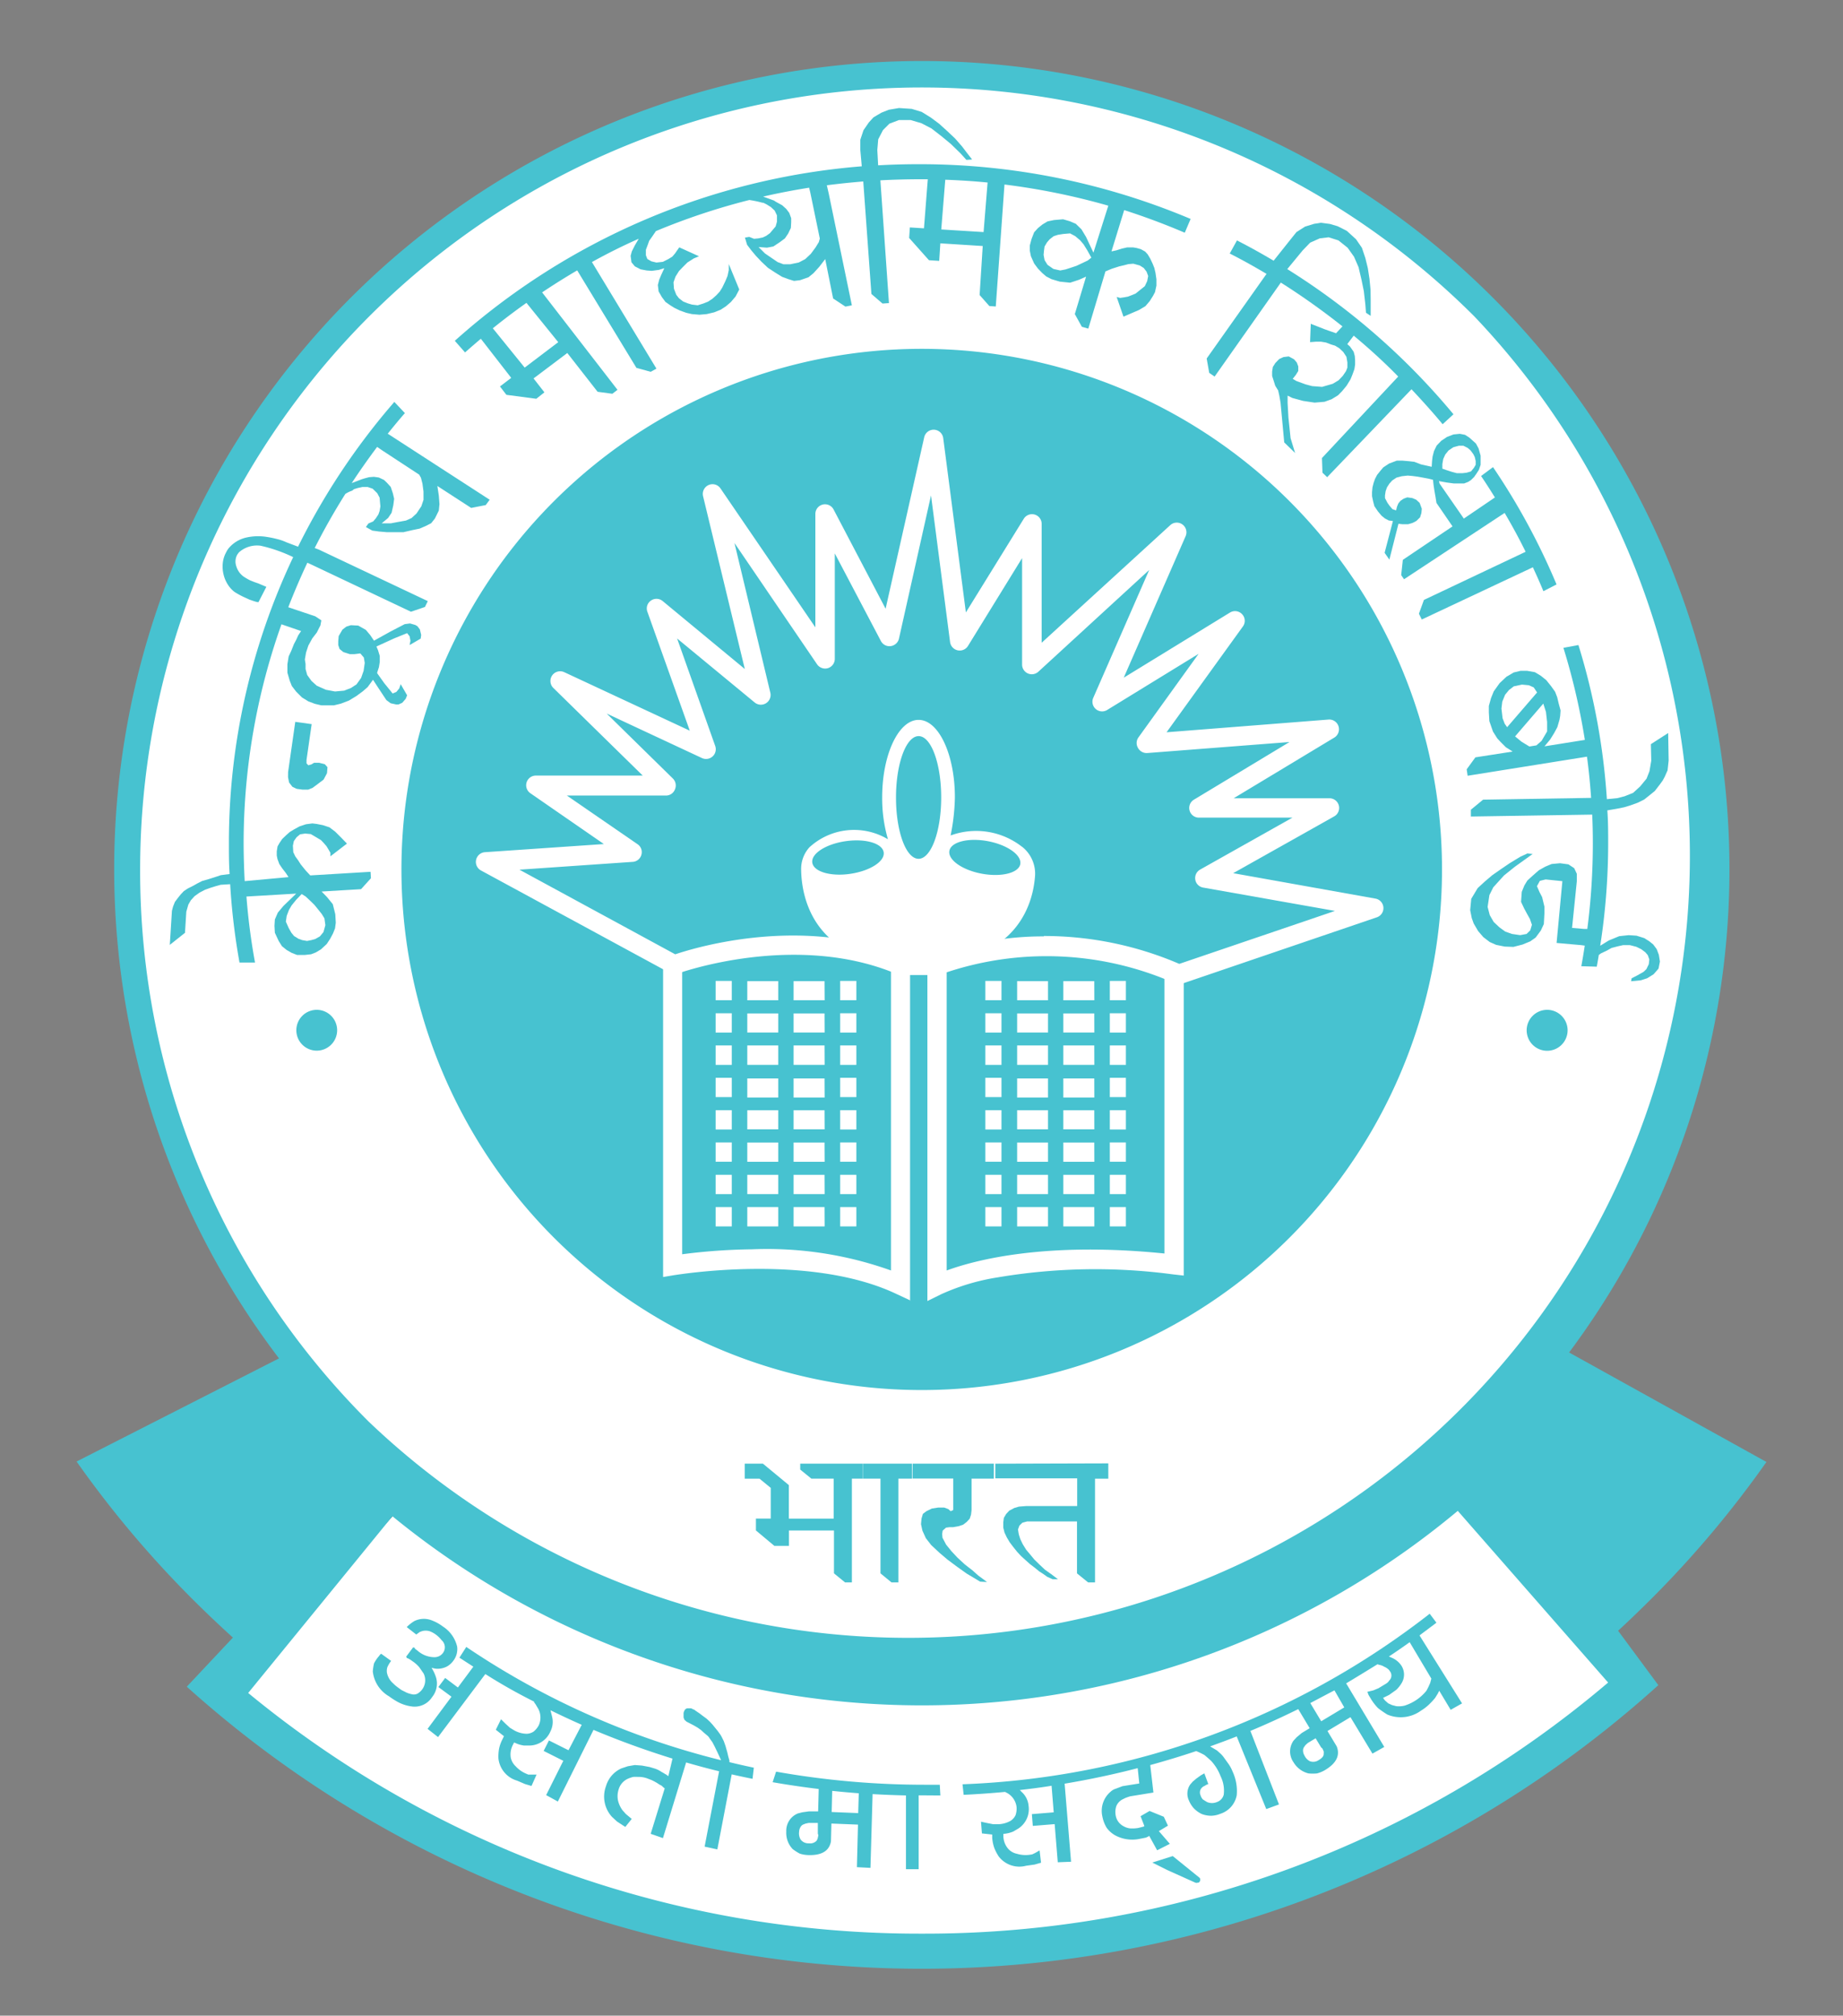 <svg xmlns="http://www.w3.org/2000/svg" xmlns:xlink="http://www.w3.org/1999/xlink" width="86" height="94" viewBox="0 0 86 94">
  <rect x="0" y="0" width="86" height="94" fill="#808080" stroke="none"/>
  <defs>
    <clipPath id="clip-path">
      <rect id="Rectangle_239959" data-name="Rectangle 239959" width="86" height="94" transform="translate(1306.369 755.312)" fill="#fff"/>
    </clipPath>
  </defs>
  <g id="Mask_Group_288327" data-name="Mask Group 288327" transform="translate(-1306.369 -755.312)" clip-path="url(#clip-path)">
    <g id="CBSE-Color" transform="translate(1309.943 758.154)">
      <path id="Path_553655" data-name="Path 553655" d="M29.266,221.192l9.042,5.551,16.5,3.808s8.087-.157,12.849-2.538S81.294,220.4,81.294,220.4l4.282,4.6,2.535,5.711s-11.42,12.7-33.785,12.532c0,0-20.461,0-32.026-12.532Z" transform="translate(-15.687 -155.038)" fill="#fff"/>
      <path id="Path_553656" data-name="Path 553656" d="M44.947,76.244A37.042,37.042,0,1,1,71.143,65.4,37.05,37.05,0,0,1,44.947,76.244Z" transform="translate(-5.563 -1.511)" fill="#fff"/>
      <path id="Path_553657" data-name="Path 553657" d="M105.14,220.58h.848l1.21,1v1.563h2.091V221.28h-1.038l-.522-.424v-.276h2.918v.7h-.507v4.837h-.32l-.516-.421v-2h-2.1v.718h-.682l-.86-.718v-.555h.691v-1.432l-.522-.427h-.691Z" transform="translate(-73.962 -155.165)" fill="#47c2d0"/>
      <path id="Path_553658" data-name="Path 553658" d="M123.73,220.58h2.292v.7h-.635v4.837h-.323l-.513-.421V221.28h-.821Z" transform="translate(-87.039 -155.165)" fill="#47c2d0"/>
      <path id="Path_553659" data-name="Path 553659" d="M131.525,220.58h3.787v.7h-1.038v1.465l-.024.211-.062.19-.139.151-.166.128-.225.074-.249.044h-.169l-.16.021-.154.139-.024.154.015.178.169.32.243.3.279.3.35.323.362.282.27.24.406.3-.323-.018-.629-.377-.436-.311-.454-.338-.371-.314-.394-.368-.249-.32-.16-.353-.065-.3.024-.261.065-.219.16-.122.255-.125.3-.047h.276l.193.071.113.1.119-.056v-1.468h-1.9Z" transform="translate(-92.512 -155.165)" fill="#47c2d0"/>
      <path id="Path_553660" data-name="Path 553660" d="M144.57,220.545l5.272-.015v.715h-.62v4.837H148.9l-.519-.421v-2.423h-2.325l-.222.059-.139.133-.068.184.039.231.071.222.113.234.16.258.187.222.19.231.252.246.246.231.282.2.323.243h-.249l-.243-.107-.2-.142-.181-.116-.225-.184-.208-.157-.208-.187-.2-.181-.187-.2-.19-.237-.157-.208-.136-.228-.107-.225-.059-.234v-.243l.027-.211.11-.184.145-.154.237-.125.214-.062.344-.027h2.372v-1.29H144.57Z" transform="translate(-101.699 -155.129)" fill="#47c2d0"/>
      <path id="Path_553661" data-name="Path 553661" d="M49.292,228.512c-.056-.05-.116-.1-.172-.142" transform="translate(-34.554 -160.645)" fill="none" stroke="#000" stroke-width="1"/>
      <path id="Path_553662" data-name="Path 553662" d="M73.474,71.71a48.5,48.5,0,0,0,5.379-6.39l-9.208-5.106a37.687,37.687,0,1,0-60.2.276L0,65.3A48.87,48.87,0,0,0,5.4,71.71q.928.925,1.895,1.8L5.142,75.8a51.281,51.281,0,0,0,68.667-.071l-1.877-2.538C72.454,72.71,72.967,72.214,73.474,71.71ZM2.965,37.676A36.474,36.474,0,0,1,65.218,11.892,36.474,36.474,0,0,1,13.641,63.449,36.231,36.231,0,0,1,2.965,37.676ZM39.44,87.317A49.252,49.252,0,0,1,8.007,76.093l6.731-8.241A39.01,39.01,0,0,0,64.45,67.6l7.016,8.007A49.258,49.258,0,0,1,39.44,87.317Z" transform="translate(0 0.016)" fill="#47c2d0"/>
      <path id="Path_553663" data-name="Path 553663" d="M75.393,93.81a24.278,24.278,0,1,1,17.17-7.117A24.279,24.279,0,0,1,75.393,93.81Z" transform="translate(-35.953 -31.828)" fill="#47c2d0"/>
      <path id="Path_553664" data-name="Path 553664" d="M89.314,81.594a15.975,15.975,0,0,1,6.319,1.3l7.265-2.47-6.15-1.088a.448.448,0,0,1-.368-.368.454.454,0,0,1,.225-.471l4.309-2.423H96.547a.451.451,0,0,1-.234-.836l4.463-2.69-6.631.513a.46.46,0,0,1-.445-.249.448.448,0,0,1,.03-.483l2.805-3.894-4.267,2.618a.451.451,0,0,1-.649-.566l2.61-5.963-5.172,4.745a.453.453,0,0,1-.759-.335V63.971l-2.527,4.1a.454.454,0,0,1-.833-.181l-.89-6.844-1.5,6.7a.457.457,0,0,1-.383.329.448.448,0,0,1-.457-.24l-2.15-4.083v4.917a.454.454,0,0,1-.317.433.46.46,0,0,1-.51-.178l-3.855-5.658,1.675,6.986a.454.454,0,0,1-.729.454L72.2,67.719l1.779,5.015a.454.454,0,0,1-.617.563l-4.448-2.076,3.09,3.031a.454.454,0,0,1,.1.492.448.448,0,0,1-.418.3H67.056l3.3,2.271a.442.442,0,0,1,.178.489.448.448,0,0,1-.4.332l-5.293.365,7.271,3.947c1.056-.356,6.026-1.821,10.619.077h1.518a14.234,14.234,0,0,1,5.068-.913Zm6.3,2.248a.442.442,0,0,1-.2-.047,14.8,14.8,0,0,0-10.913-.412.43.43,0,0,1-.163.03h-1.69a.43.43,0,0,1-.175-.036c-4.745-2.011-10.183-.053-10.237-.033a.457.457,0,0,1-.374-.027l-8.816-4.78a.454.454,0,0,1,.184-.851l5.551-.38-3.431-2.372a.451.451,0,0,1,.255-.821h4.991L66.418,70.02a.454.454,0,0,1,.51-.732l5.863,2.731-1.978-5.545a.445.445,0,0,1,.166-.522.451.451,0,0,1,.546.021l3.834,3.17-1.948-8.06a.454.454,0,0,1,.258-.519.448.448,0,0,1,.555.157L78.651,67.2v-5.29A.451.451,0,0,1,79.5,61.7l2.429,4.632,1.8-7.989a.451.451,0,0,1,.89.042l1.056,8.119,2.7-4.365a.451.451,0,0,1,.836.237v5.542l6-5.483a.451.451,0,0,1,.718.513l-2.888,6.6L98,66.509a.451.451,0,0,1,.566.08.445.445,0,0,1,.036.569L95.04,72.093,102.6,71.5a.454.454,0,0,1,.27.839l-4.7,2.832h4.469a.451.451,0,0,1,.222.845l-4.712,2.648,6.637,1.186a.451.451,0,0,1,.065.872l-9.1,3.1A.462.462,0,0,1,95.61,83.842Z" transform="translate(-44.178 -40.786)" fill="#fff"/>
      <path id="Path_553665" data-name="Path 553665" d="M103.846,157.748l-.646-.3c-4.086-1.954-10.328-.89-10.379-.89l-.531.089V142.07h.89v13.516a27.546,27.546,0,0,1,3.262-.231,17.16,17.16,0,0,1,6.482.987V142.109h.89v15.64Z" transform="translate(-64.922 -99.936)" fill="#fff"/>
      <path id="Path_553666" data-name="Path 553666" d="M133.88,157.857V142.2h.9v14.234c1.314-.483,4.593-1.358,10.162-.792V142.624h.9v14.047l-.5-.056a27.357,27.357,0,0,0-8.193.142,10.169,10.169,0,0,0-2.61.777Z" transform="translate(-94.179 -100.027)" fill="#fff"/>
      <path id="Path_553667" data-name="Path 553667" d="M124.25,110.328c-.08.418-.89.617-1.8.448s-1.589-.649-1.509-1.068.89-.617,1.794-.448,1.589.649,1.512,1.068Zm-4.745-.246c-.593,0-1.056-1.281-1.056-2.859s.471-2.862,1.056-2.862,1.053,1.281,1.053,2.862S120.086,110.082,119.5,110.082Zm-3.182.7c-.916.136-1.711-.095-1.779-.516s.632-.872,1.551-1.005,1.714.095,1.779.516-.632.869-1.554,1.005Zm8.007-1.26a3.469,3.469,0,0,0-3.333-.528,9.668,9.668,0,0,0,.2-1.779c0-1.993-.756-3.612-1.693-3.612s-1.7,1.619-1.7,3.612a6.8,6.8,0,0,0,.27,1.957,3.08,3.08,0,0,0-3.665.374,1.5,1.5,0,0,0-.386,1.059c.021,1.263.555,4.49,5.462,4.433,4.519-.047,5.338-2.734,5.45-4.125a1.6,1.6,0,0,0-.611-1.4Z" transform="translate(-80.213 -72.874)" fill="#fff"/>
      <path id="Path_553668" data-name="Path 553668" d="M101.313,145.554h-.753v-.9h.753v.9Z" transform="translate(-70.74 -101.751)" fill="#fff"/>
      <path id="Path_553669" data-name="Path 553669" d="M106.984,145.59H105.54v-.89h1.444Zm2.165,0H107.7v-.89h1.444Z" transform="translate(-74.243 -101.786)" fill="#fff"/>
      <path id="Path_553670" data-name="Path 553670" d="M120.9,145.554h-.756v-.9h.756v.9Z" transform="translate(-84.514 -101.751)" fill="#fff"/>
      <path id="Path_553671" data-name="Path 553671" d="M101.313,150.642h-.753v-.9h.753v.9Z" transform="translate(-70.74 -105.331)" fill="#fff"/>
      <path id="Path_553672" data-name="Path 553672" d="M106.984,150.67H105.54v-.89h1.444Zm2.165,0H107.7v-.89h1.444Z" transform="translate(-74.243 -105.36)" fill="#fff"/>
      <path id="Path_553673" data-name="Path 553673" d="M120.9,150.642h-.756v-.9h.756v.9Z" transform="translate(-84.514 -105.331)" fill="#fff"/>
      <path id="Path_553674" data-name="Path 553674" d="M101.313,155.717h-.753v-.907h.753v.907Z" transform="translate(-70.74 -108.898)" fill="#fff"/>
      <path id="Path_553675" data-name="Path 553675" d="M106.984,155.717H105.54v-.907h1.444Zm2.165,0H107.7v-.907h1.444Z" transform="translate(-74.243 -108.898)" fill="#fff"/>
      <path id="Path_553676" data-name="Path 553676" d="M120.9,155.717h-.756v-.907h.756v.907Z" transform="translate(-84.514 -108.898)" fill="#fff"/>
      <path id="Path_553677" data-name="Path 553677" d="M101.313,160.8h-.753v-.9h.753v.9Z" transform="translate(-70.74 -112.479)" fill="#fff"/>
      <path id="Path_553678" data-name="Path 553678" d="M106.984,160.89H105.54V160h1.444Zm2.165,0H107.7V160h1.444Z" transform="translate(-74.243 -112.549)" fill="#fff"/>
      <path id="Path_553679" data-name="Path 553679" d="M120.9,160.8h-.756v-.9h.756v.9Z" transform="translate(-84.514 -112.479)" fill="#fff"/>
      <path id="Path_553680" data-name="Path 553680" d="M101.313,165.884h-.753v-.9h.753v.9Z" transform="translate(-70.74 -116.052)" fill="#fff"/>
      <path id="Path_553681" data-name="Path 553681" d="M106.984,165.89H105.54V165h1.444Zm2.165,0H107.7V165h1.444Z" transform="translate(-74.243 -116.066)" fill="#fff"/>
      <path id="Path_553682" data-name="Path 553682" d="M120.9,165.884h-.756v-.9h.756v.9Z" transform="translate(-84.514 -116.052)" fill="#fff"/>
      <path id="Path_553683" data-name="Path 553683" d="M101.313,170.961h-.753v-.9h.753v.9Z" transform="translate(-70.74 -119.626)" fill="#fff"/>
      <path id="Path_553684" data-name="Path 553684" d="M106.984,170.964H105.54v-.9h1.444Zm2.165,0H107.7v-.9h1.444Z" transform="translate(-74.243 -119.626)" fill="#fff"/>
      <path id="Path_553685" data-name="Path 553685" d="M120.9,170.961h-.756v-.9h.756v.9Z" transform="translate(-84.514 -119.626)" fill="#fff"/>
      <path id="Path_553686" data-name="Path 553686" d="M101.313,176.044h-.753v-.9h.753v.9Z" transform="translate(-70.74 -123.199)" fill="#fff"/>
      <path id="Path_553687" data-name="Path 553687" d="M106.984,176.044H105.54v-.9h1.444Zm2.165,0H107.7v-.9h1.444Z" transform="translate(-74.243 -123.199)" fill="#fff"/>
      <path id="Path_553688" data-name="Path 553688" d="M120.9,176.044h-.756v-.9h.756v.9Z" transform="translate(-84.514 -123.199)" fill="#fff"/>
      <path id="Path_553689" data-name="Path 553689" d="M101.313,181.124h-.753v-.9h.753v.9Z" transform="translate(-70.74 -126.773)" fill="#fff"/>
      <path id="Path_553690" data-name="Path 553690" d="M106.984,181.124H105.54v-.9h1.444Zm2.165,0H107.7v-.9h1.444Z" transform="translate(-74.243 -126.773)" fill="#fff"/>
      <path id="Path_553691" data-name="Path 553691" d="M120.9,181.124h-.756v-.9h.756v.9Z" transform="translate(-84.514 -126.773)" fill="#fff"/>
      <path id="Path_553692" data-name="Path 553692" d="M143.753,145.554H143v-.9h.753v.9Z" transform="translate(-100.595 -101.751)" fill="#fff"/>
      <path id="Path_553693" data-name="Path 553693" d="M149.435,145.59H148v-.89h1.441v.89Zm2.168,0h-1.447v-.89H151.6Z" transform="translate(-104.112 -101.786)" fill="#fff"/>
      <path id="Path_553694" data-name="Path 553694" d="M163.34,145.554h-.75v-.9h.75v.9Z" transform="translate(-114.376 -101.751)" fill="#fff"/>
      <path id="Path_553695" data-name="Path 553695" d="M143.753,150.642H143v-.9h.753v.9Z" transform="translate(-100.595 -105.331)" fill="#fff"/>
      <path id="Path_553696" data-name="Path 553696" d="M149.435,150.67H148v-.89h1.441v.89Zm2.168,0h-1.447v-.89H151.6Z" transform="translate(-104.112 -105.36)" fill="#fff"/>
      <path id="Path_553697" data-name="Path 553697" d="M163.34,150.642h-.75v-.9h.75v.9Z" transform="translate(-114.376 -105.331)" fill="#fff"/>
      <path id="Path_553698" data-name="Path 553698" d="M143.753,155.717H143v-.907h.753v.907Z" transform="translate(-100.595 -108.898)" fill="#fff"/>
      <path id="Path_553699" data-name="Path 553699" d="M149.435,155.717H148v-.907h1.441v.907Zm2.168,0h-1.447v-.907H151.6Z" transform="translate(-104.112 -108.898)" fill="#fff"/>
      <path id="Path_553700" data-name="Path 553700" d="M163.34,155.717h-.75v-.907h.75v.907Z" transform="translate(-114.376 -108.898)" fill="#fff"/>
      <path id="Path_553701" data-name="Path 553701" d="M143.753,160.8H143v-.9h.753v.9Z" transform="translate(-100.595 -112.479)" fill="#fff"/>
      <path id="Path_553702" data-name="Path 553702" d="M149.435,160.89H148V160h1.441v.89Zm2.168,0h-1.447V160H151.6Z" transform="translate(-104.112 -112.549)" fill="#fff"/>
      <path id="Path_553703" data-name="Path 553703" d="M163.34,160.8h-.75v-.9h.75v.9Z" transform="translate(-114.376 -112.479)" fill="#fff"/>
      <path id="Path_553704" data-name="Path 553704" d="M143.753,165.884H143v-.9h.753v.9Z" transform="translate(-100.595 -116.052)" fill="#fff"/>
      <path id="Path_553705" data-name="Path 553705" d="M149.435,165.89H148V165h1.441v.89Zm2.168,0h-1.447V165H151.6Z" transform="translate(-104.112 -116.066)" fill="#fff"/>
      <path id="Path_553706" data-name="Path 553706" d="M163.34,165.884h-.75v-.9h.75v.9Z" transform="translate(-114.376 -116.052)" fill="#fff"/>
      <path id="Path_553707" data-name="Path 553707" d="M143.753,170.961H143v-.9h.753v.9Z" transform="translate(-100.595 -119.626)" fill="#fff"/>
      <path id="Path_553708" data-name="Path 553708" d="M149.435,170.964H148v-.9h1.441v.9Zm2.168,0h-1.447v-.9H151.6Z" transform="translate(-104.112 -119.626)" fill="#fff"/>
      <path id="Path_553709" data-name="Path 553709" d="M163.34,170.961h-.75v-.9h.75v.9Z" transform="translate(-114.376 -119.626)" fill="#fff"/>
      <path id="Path_553710" data-name="Path 553710" d="M143.753,176.044H143v-.9h.753v.9Z" transform="translate(-100.595 -123.199)" fill="#fff"/>
      <path id="Path_553711" data-name="Path 553711" d="M149.435,176.044H148v-.9h1.441v.9Zm2.168,0h-1.447v-.9H151.6Z" transform="translate(-104.112 -123.199)" fill="#fff"/>
      <path id="Path_553712" data-name="Path 553712" d="M163.34,176.044h-.75v-.9h.75v.9Z" transform="translate(-114.376 -123.199)" fill="#fff"/>
      <path id="Path_553713" data-name="Path 553713" d="M143.753,181.124H143v-.9h.753v.9Z" transform="translate(-100.595 -126.773)" fill="#fff"/>
      <path id="Path_553714" data-name="Path 553714" d="M149.435,181.124H148v-.9h1.441v.9Zm2.168,0h-1.447v-.9H151.6Z" transform="translate(-104.112 -126.773)" fill="#fff"/>
      <path id="Path_553715" data-name="Path 553715" d="M163.34,181.124h-.75v-.9h.75v.9Z" transform="translate(-114.376 -126.773)" fill="#fff"/>
      <path id="Path_553716" data-name="Path 553716" d="M46.05,95.42l.507.712.394.486.172-.071.136-.163.068-.2.3.519-.065.163-.163.187-.175.077h-.116l-.249-.056-.2-.148-.412-.623-.463-.712Z" transform="translate(-32.204 -67.12)" fill="#47c2d0"/>
      <path id="Path_553717" data-name="Path 553717" d="M33.259,106.266l.335-2.346.765.107-.24,1.67v.157l.083.092.139-.039.13-.077h.243l.261.068.122.136-.021.279-.16.3-.264.2L34.4,107l-.2.08h-.276l-.264-.036-.2-.095-.154-.2-.05-.246Z" transform="translate(-23.39 -73.099)" fill="#47c2d0"/>
      <path id="Path_553718" data-name="Path 553718" d="M24.9,55.122l-.047-.03c.258-.323.522-.643.8-.961l-.492-.522a31.765,31.765,0,0,0-4.493,6.752l-.549-.208a2.274,2.274,0,0,0-.415-.145,4.57,4.57,0,0,0-.48-.1,2.488,2.488,0,0,0-.949.021,1.506,1.506,0,0,0-.824.48.813.813,0,0,0-.083.113c-.018.027-.047.083-.089.166a1.334,1.334,0,0,0-.125.454,1.554,1.554,0,0,0,.036.507,1.515,1.515,0,0,0,.19.46,1.317,1.317,0,0,0,.32.359,3.7,3.7,0,0,0,.489.264l.219.1.2.068c.136.044.208.056.216.042h0l.365-.709-.377-.16-.181-.062-.184-.074a1.627,1.627,0,0,1-.187-.1,1.859,1.859,0,0,1-.157-.1.916.916,0,0,1-.317-.466.664.664,0,0,1,.021-.492.676.676,0,0,1,.113-.163,1.266,1.266,0,0,1,1-.3,7.007,7.007,0,0,1,1.521.531,31.083,31.083,0,0,0-3,13.344c0,.483,0,.961.033,1.435l-.409.053-.3.1-.273.086-.3.086-.222.113-.2.113-.249.125-.184.122-.145.154-.119.148-.151.2-.086.216-.053.2-.1,1.589.709-.563.062-.985.095-.332.116-.2.175-.193.234-.166.255-.133.258-.092.208-.065.264-.074L17.5,76.1a30.878,30.878,0,0,0,.436,3.653h.724a29.505,29.505,0,0,1-.4-3.078l2.322-.136-.593.572-.264.314-.139.32-.018.3.018.32.181.388.151.24.219.175.231.133.255.1h.353l.3-.033.222-.086.237-.142.27-.249.16-.243.133-.249.095-.237.036-.264-.024-.4-.116-.466-.273-.335-.249-.255,1.842-.11.46-.51-.018-.3-2.814.169-.222-.24-.225-.279-.128-.2-.122-.166-.095-.2-.018-.3.044-.214.125-.178.166-.139L21,73.739l.261.024.2.116.273.163.119.122.142.163.1.166.083.145V74.8l.771-.593-.249-.258-.3-.3-.264-.2-.3-.1-.3-.059-.2-.024-.3.039-.3.1-.258.142-.2.122-.16.142-.19.181-.128.19-.089.157-.036.228v.2l.033.16.086.234.136.2.169.219.125.19-2.046.187q-.047-.89-.05-1.779A30.544,30.544,0,0,1,19.894,63.98l.916.314-.133.2-.1.219-.1.187-.128.323-.119.255-.059.365v.391l.107.371.1.252.2.261.273.273.3.184.3.113.3.071h.593l.326-.08.371-.142.353-.214.3-.222.222-.193.219-.3.2-.3.107-.329.039-.246v-.276L24.4,65.19l-.074-.175.839-.383.593-.24.116.148.039.208-.039.2.516-.3.024-.172-.062-.258-.113-.148-.1-.059-.246-.071-.249.033-.667.347-.765.424-.181-.267-.2-.237-.353-.2-.347-.018-.208.065-.184.142-.175.3-.021.243v.175l.062.184.178.145.3.095h.222l.27-.033.163.193.042.249-.053.368-.116.332-.214.3-.258.169-.32.125-.427.039-.424-.08-.424-.187-.249-.225-.2-.276-.077-.279v-.237l-.033-.208.056-.323.107-.326.184-.335.211-.273.169-.335.042-.234-.282-.187-1.26-.424q.409-1.053.89-2.076l.2.092,4.635,2.194.652-.222.133-.273-5.077-2.4-.2-.077q.652-1.29,1.429-2.521a1.349,1.349,0,0,1,.32-.154l.083-.068.169-.053.228-.05h.24l.234.08.216.211.11.208.018.208.018.2-.036.211-.056.16-.119.181-.125.148-.222.095-.119.166.3.166.32.044.35.03h.786L26,59.588l.344-.071.3-.13.237-.122.175-.222.181-.368.03-.3-.03-.391-.068-.454,1.578,1.023.679-.133.184-.249ZM20.837,76.559l.184.113.234.219.181.178.175.216.16.2.128.208.044.317-.089.323-.166.2-.214.122-.187.053-.2.039-.225-.039-.172-.062-.208-.128-.128-.157-.122-.216-.133-.3.039-.267.107-.279.122-.208.211-.261Zm5.685-18.385-.1.3-.228.341-.231.211-.261.116-.38.068L25,59.271h-.43l.3-.249.163-.243.08-.353.039-.3-.059-.252-.1-.3-.175-.193-.139-.133-.24-.113-.234-.033-.225.018-.2.053-.142.044-.466.178q.563-.857,1.186-1.687l.234.16L26.32,57l.083.148.071.279.047.359Z" transform="translate(-10.334 -37.708)" fill="#47c2d0"/>
      <path id="Path_553719" data-name="Path 553719" d="M212.452,65.638a31.2,31.2,0,0,0-2.965-5.471l-.557.415c.222.326.436.661.646,1l-1.45.985-1.133-1.634-.027-.113.365.065.326.044h.483l.19-.074.128-.083.145-.142.107-.151.119-.184.08-.234v-.43l-.095-.335-.122-.228-.311-.279-.2-.128-.24-.047-.3.03-.3.116-.267.178-.216.225-.125.258-.065.252-.024.2-.018.279-.222-.05-.276-.062-.311-.119-.255-.03-.314-.027H205l-.362.136-.273.181-.142.169-.145.181-.1.193-.062.178-.053.208-.021.222v.193l.053.246.056.216.169.249.169.2.16.128.175.092.193.024-.388,1.483.222.317.424-1.67.193.021h.255l.211-.062.178-.092.172-.169.062-.2.018-.2-.1-.273-.16-.148-.181-.077-.237-.033-.169.062-.148.1-.1.122-.062.151-.042.172-.169-.056-.13-.151-.1-.139-.119-.225v-.13l.03-.193.062-.178.113-.175.133-.148.2-.133.246-.065.276-.03.216.018.249.033.214.039.3.056.2.05.027.24.039.261.053.3.044.279.75,1.094-2.319,1.56-.077.712.133.193,4.694-3.093c.347.593.673,1.186.979,1.812l-4.745,2.245-.234.643.133.27,5.184-2.435c.172.368.338.741.492,1.115Zm-5.287-5.851.095-.208.154-.19.225-.151.255-.068h.211l.2.1.139.122.128.175.065.133.042.181v.178l-.086.145-.133.163-.2.059-.2.024H207.8l-.252-.068-.237-.077-.187-.065v-.219Z" transform="translate(-143.393 -41.225)" fill="#47c2d0"/>
      <path id="Path_553720" data-name="Path 553720" d="M189.331,34.376a32.279,32.279,0,0,0-7.755-6.77l.721-.875.347-.359.448-.2.415-.05.457.145.427.341.3.421.211.486.139.593.107.522.071.62.03.391.219.145v-.727l-.006-.483-.05-.516-.077-.5-.116-.471-.16-.477-.276-.4-.43-.391-.424-.214-.362-.107-.421-.056-.317.05-.424.13-.4.255-.3.374-.765.961c-.56-.332-1.13-.649-1.711-.946l-.338.611c.593.3,1.156.617,1.717.949l-2.793,3.947.119.67.252.172,3.09-4.383a32.644,32.644,0,0,1,2.876,2.043l-.3.32-.35-.122-.2-.071-.3-.119-.329-.128-.033.854.282-.021h.228l.231.039.249.095.178.053.2.122.181.172.148.225.044.261V32.2l-.062.16-.148.219-.2.211-.27.163-.5.145-.466-.036-.311-.083-.427-.157-.166-.1.148-.187.11-.178v-.214l-.068-.181-.13-.151-.246-.133-.246.03-.2.092-.181.187-.116.184-.033.211v.208l.083.255.062.2.136.219.056.249.056.323.172,1.853.507.492-.211-.691-.1-.958-.039-.682v-.344l.225.11.5.136.534.08.463-.039.332-.119.3-.184.184-.187.214-.258.184-.3.095-.234.086-.24.033-.219v-.2l-.015-.193-.053-.2-.169-.24-.128-.116.3-.394c.673.56,1.323,1.145,1.951,1.779l.125.128-3.558,3.8.024.685.219.208,3.935-4.1c.5.531.99,1.073,1.453,1.631Z" transform="translate(-125.082 -17.898)" fill="#47c2d0"/>
      <path id="Path_553721" data-name="Path 553721" d="M228.164,95.937l-.807.519.018.771-.083.489-.136.347-.3.365-.329.3-.394.157-.329.086-.5.05a31.167,31.167,0,0,0-1.328-7.188l-.7.13a30.928,30.928,0,0,1,1,4.294l-1.883.3.261-.314.187-.3.151-.279.1-.344.033-.184.018-.255-.086-.314-.071-.3-.1-.258-.19-.264-.222-.276-.249-.2-.279-.169-.368-.065h-.3l-.32.077-.341.2-.32.3-.273.383-.128.317-.1.362v.3l.024.409.169.486.2.317.154.166.249.249.314.2-1.738.27-.406.558.044.3,5.569-.89c.086.635.148,1.275.193,1.922l-5.041.083-.569.469v.317l5.661-.089c.021.451.03.89.03,1.343a31.175,31.175,0,0,1-.258,3.988h-.163l-.549-.047.222-2.171V102.5l-.122-.261-.27-.178-.388-.053-.394.036-.3.125-.3.169-.3.264-.234.214-.139.228-.122.3-.033.466.148.314.151.279.113.2.095.276-.077.258-.172.169-.3.056-.38-.056-.314-.11-.267-.193-.273-.255-.184-.32-.1-.383.083-.552.181-.362.5-.552.51-.409.827-.593-.246-.024-.338.157-.492.3-.38.258-.43.3-.353.3-.326.3-.3.5-.05.528.074.371.089.249.208.356.24.279.3.231.3.133.4.08.406.015.427-.11.359-.148.252-.178.243-.329.139-.3.027-.492v-.323l-.107-.442-.125-.24-.116-.27.136-.249.27-.065.78.08-.27,2.882,1.133.1.181.024q-.071.48-.16.961l.721.021c.033-.181.065-.362.095-.546l.1-.074.276-.13.222-.125.3-.077.237-.053h.314l.3.077.231.113.19.142.116.136.071.2-.024.219-.113.234-.136.128-.3.169-.252.128-.027.139.451-.044.3-.095.3-.187.231-.264.065-.329-.05-.314-.1-.264-.163-.219-.175-.142-.243-.154-.362-.113-.365-.024-.442.047-.486.2-.4.246a31.137,31.137,0,0,0,.371-4.777c0-.513,0-1.026-.039-1.536l.436-.074.353-.071.3-.092.329-.119.3-.148.231-.184.267-.216.231-.3.136-.187.095-.175.133-.3.05-.457Zm-7.514-.273-.113-.157-.1-.261-.053-.451.039-.323.133-.323.181-.219.225-.172.38-.08.317.03.231.1.157.237Zm1.367.848-.329.053-.368-.225-.3-.246,1.317-1.53.125.391.053.471v.436l-.258.439Z" transform="translate(-153.896 -64.594)" fill="#47c2d0"/>
      <path id="Path_553722" data-name="Path 553722" d="M93.588,13.205l.273-.643a32.56,32.56,0,0,0-12.686-2.553q-.955,0-1.895.053l-.039-.712.042-.5.222-.43.3-.3.445-.169H80.8l.5.148.472.246.489.38.415.344.451.439.27.3.267-.018-.234-.3-.228-.3-.329-.377L82.5,8.461l-.374-.338-.374-.279-.439-.273-.469-.142-.593-.039-.474.08-.35.139-.365.216-.214.234-.252.365-.148.445v.48l.068.759a32.323,32.323,0,0,0-18.99,8.137l.477.543c.243-.216.489-.427.738-.638l1.417,1.824-.525.4.3.391,1.394.184.38-.3L63.2,20l1.575-1.186,1.414,1.809.688.092.24-.184L63.6,15.987q.807-.54,1.637-1.026L68,19.507l.667.184.267-.148-3.01-4.97q1.068-.593,2.185-1.088l-.184.314-.139.276-.056.208.039.3.157.19.27.139.279.053.237.018.332-.044.258-.08-.142.308-.095.225L69,15.643l.036.3.154.267.166.222.228.16.181.113.264.128.3.107.261.059.35.03.341-.03.353-.083.3-.122.237-.154.234-.2.222-.261.172-.326-.489-1.186v.279l-.059.276-.1.24-.145.3-.119.19-.16.172-.187.166-.2.13-.216.086-.264.083-.27-.033L70.4,16.5l-.216-.086-.2-.154-.125-.163-.107-.279-.021-.3.092-.264.163-.261.193-.2.2-.2.3-.19.24-.1L70,13.887l-.11.157-.086.125-.128.151-.184.113-.258.13-.3.033L68.7,14.54l-.19-.11-.068-.175V14l.083-.219.071-.2.142-.2.172-.252a31.043,31.043,0,0,1,4.359-1.45,5.041,5.041,0,0,1,.614.128h.039l.154.077.2.125.175.163.107.222v.3l-.062.219-.136.16-.13.154-.175.125-.157.074-.216.044-.193.018-.225-.089-.2.033.1.335.193.255.222.264.258.273.3.282.362.237.3.184.3.11.255.08.279-.033.394-.136.231-.187.273-.3.279-.362.368,1.836.575.38.3-.059-1.082-5.225-.086-.374c.563-.074,1.127-.13,1.7-.178l.38,5.246.519.448.3-.021-.4-5.726q.89-.047,1.794-.05h.418L81.418,13l-.658-.042-.033.492.925,1.038.477.03.053-.818,1.978.125-.145,2.286.454.513.3.021.406-5.688a31.964,31.964,0,0,1,4.845.987l-.694,2.191-.344-.732-.214-.356-.264-.258-.279-.119-.314-.092-.424.036-.3.062-.237.142-.211.169-.181.2-.122.317-.08.3v.234l.053.264.151.338.172.231.2.208.193.166.243.125.388.116.483.05.412-.136.332-.145-.525,1.744.329.593.3.086.8-2.669.3-.125.344-.11.228-.053.2-.053.231-.018.3.083.184.116.133.175.074.2-.047.24-.11.234-.181.145-.249.2-.157.065-.2.077-.2.036-.166.024-.16-.044.317.919.329-.142.394-.169.3-.178.2-.234.157-.249.092-.175.065-.3v-.3l-.044-.3-.053-.225-.077-.193-.113-.24-.119-.2-.122-.133-.2-.11-.2-.056-.166-.027H90.9l-.243.056-.267.083-.222.047.593-1.925Q92.2,12.612,93.588,13.205ZM89.062,14.5l-.3.142-.228.107-.267.089-.246.08-.243.047-.32-.071-.276-.193-.136-.219L87,14.237l.018-.19.027-.2.116-.193.122-.142.187-.145.2-.065.246-.039.32-.027.24.128.228.193.16.187.175.282.19.341ZM64.352,18.309l-1.566,1.186L61.3,17.662q.768-.62,1.569-1.186Zm11.761-6.981.445,2.15-.047.166-.151.246-.222.3-.261.246-.3.157-.4.083h-.314l-.27-.1-.317-.216L74,14.172l-.3-.3.391.03.3-.056.3-.2.237-.175.154-.228.125-.261.015-.261v-.193l-.089-.246-.142-.187-.19-.172-.175-.095-.133-.074-.074-.05-.507-.184c.706-.163,1.423-.3,2.147-.415ZM84.2,13.175l-1.975-.122.187-2.319c.661.024,1.32.065,1.975.13Z" transform="translate(-41.877 -5.194)" fill="#47c2d0"/>
      <path id="Path_553723" data-name="Path 553723" d="M36.484,150.162a.952.952,0,1,1-.952-.952A.952.952,0,0,1,36.484,150.162Z" transform="translate(-24.326 -104.959)" fill="#47c2d0"/>
      <path id="Path_553724" data-name="Path 553724" d="M230.09,150.162a.955.955,0,1,1-.952-.952A.955.955,0,0,1,230.09,150.162Z" transform="translate(-160.515 -104.959)" fill="#47c2d0"/>
      <path id="Path_553725" data-name="Path 553725" d="M170.225,282.29l1.257,1.017h0a.148.148,0,0,1,.021.122.151.151,0,0,1-.074.1h-.015a.054.054,0,0,1-.027,0,.142.142,0,0,1-.11,0l-1.32-.593-.688-.344Z" transform="translate(-119.075 -198.575)" fill="#47c2d0"/>
      <path id="Path_553726" data-name="Path 553726" d="M49.377,248.637h0a1,1,0,0,0,.187-.907,1.883,1.883,0,0,0-.122-.3l-.089-.16.116.027a.72.72,0,0,0,.246.015.972.972,0,0,0,.35-.1.911.911,0,0,0,.3-.267.89.89,0,0,0,.181-.661,1.527,1.527,0,0,0-.667-.94,2.022,2.022,0,0,0-.5-.279,1.008,1.008,0,0,0-.833.027,1.88,1.88,0,0,0-.353.279l.445.347.16-.116.11-.042a.655.655,0,0,1,.341,0,1.162,1.162,0,0,1,.353.2,1.3,1.3,0,0,1,.219.222.442.442,0,0,1,.065.593.489.489,0,0,1-.418.2,1.186,1.186,0,0,1-.765-.3l-.133-.1v-.039l-.08-.018-.323.433.042.071h.027l.044.024.08.044.116.083a1.518,1.518,0,0,1,.3.267l.208.3a.718.718,0,0,1-.074.744.768.768,0,0,1-.216.193.389.389,0,0,1-.258.027,1.216,1.216,0,0,1-.255-.08l-.237-.119-.175-.128a1.55,1.55,0,0,1-.2-.172.89.89,0,0,1-.3-.51.593.593,0,0,1,.018-.246,1.329,1.329,0,0,1,.178-.3L47,246.614l-.053.044-.05.068a1.637,1.637,0,0,0-.231.341,2.576,2.576,0,0,0-.056.371,1.53,1.53,0,0,0,.762,1.165,3.324,3.324,0,0,0,.3.2,1.9,1.9,0,0,0,.81.276A.967.967,0,0,0,49.377,248.637Z" transform="translate(-32.788 -172.335)" fill="#47c2d0"/>
      <path id="Path_553727" data-name="Path 553727" d="M70.454,255.031q-.569-.119-1.139-.258V254.7l-.056-.2-.044-.19-.086-.3-.077-.216-.095-.193-.056-.1-.125-.172-.243-.3-.13-.142-.154-.142-.163-.119-.175-.133-.181-.122a.219.219,0,0,0-.092-.056l-.11-.053h-.133a.172.172,0,0,0-.175.1l-.027.053-.018.065v.211l.042.107.095.086.335.172.184.107.166.119.136.125.128.107a.489.489,0,0,1,.133.154l.125.172.1.19.145.3.163.353h0A37.242,37.242,0,0,1,57.036,249.4l-.32.5c.214.142.433.279.649.421l-.721.97-.593-.445-.317.424.611.451-1.115,1.5.489.383,2.206-2.939A25.458,25.458,0,0,0,60.2,251.95v.033l.068.089.086.145.039.065a.869.869,0,0,1,.027.768.94.94,0,0,1-.246.3.617.617,0,0,1-.32.1,1.231,1.231,0,0,1-.593-.166l-.19-.116-.2-.184-.214-.211-.243.489.38.3-.068.142a1.676,1.676,0,0,0-.163.457,2.135,2.135,0,0,0-.027.436,1.213,1.213,0,0,0,.869,1.038l.374.16.3.089.237-.531h-.388l-.116-.05a1.388,1.388,0,0,1-.472-.338.768.768,0,0,1-.228-.4.964.964,0,0,1,.107-.614l.033-.068.024-.027a1.427,1.427,0,0,0,.451.142h.27a1.074,1.074,0,0,0,.964-.655.979.979,0,0,0,.08-.685l-.059-.24-.018-.065c.48.234.97.463,1.459.679l-.617,1.186-.913-.457-.246.489.916.46-.8,1.6.546.3,1.664-3.342q1.8.756,3.686,1.34l-.193.815-.047-.024a.237.237,0,0,0-.086-.062l-.086-.053-.1-.056a1.251,1.251,0,0,0-.3-.151l-.255-.077-.362-.068-.332-.024-.323.056-.3.1a1.3,1.3,0,0,0-.718.824,1.4,1.4,0,0,0,.279,1.438l.237.219.383.249.3-.374-.276-.231-.151-.169a1.236,1.236,0,0,1-.216-.474,1,1,0,0,1,.03-.492.786.786,0,0,1,.492-.531,1.188,1.188,0,0,1,.2-.062,1.588,1.588,0,0,1,.2,0,1.218,1.218,0,0,1,.424.062l.225.086.113.056.128.071.116.077.116.062.08.077.059.044-.655,2.12.572.2,1.082-3.529q.762.222,1.539.412l-.676,3.514.593.13.67-3.5c.323.074.646.142.973.208Z" transform="translate(-38.852 -175.438)" fill="#47c2d0"/>
      <path id="Path_553728" data-name="Path 553728" d="M117.356,270.136l-.027-.5h-.685a39.666,39.666,0,0,1-6.954-.611l-.16.492c.709.125,1.426.228,2.15.317l-.027,1.044h-.433l-.3.042-.211.053a.869.869,0,0,0-.543.851,1.088,1.088,0,0,0,.3.813,2.5,2.5,0,0,0,.329.211,1.481,1.481,0,0,0,.418.068c.614.015.961-.2,1.038-.641l.021-.83,1.24.05-.05,1.984.632.033.1-3.44c.513.03,1.035.05,1.557.062v3.44h.593V270.13h.216Zm-5.726,2.008a.565.565,0,0,1-.053.107.418.418,0,0,1-.356.116.448.448,0,0,1-.391-.184.575.575,0,0,1-.065-.356.451.451,0,0,1,.059-.208.276.276,0,0,1,.16-.139l.083-.033.145-.03h.427v.5l.024.074Zm1.892-1.186-1.237-.05.024-.987c.412.044.824.08,1.24.113Z" transform="translate(-77.05 -189.247)" fill="#47c2d0"/>
      <path id="Path_553729" data-name="Path 553729" d="M160.727,245.191c.264-.2.528-.394.789-.593l-.314-.418a37.717,37.717,0,0,1-21.8,7.953l.053.492c.649-.03,1.293-.077,1.933-.136l.05.027.068.036a.863.863,0,0,1,.418.641.964.964,0,0,1-.05.388.652.652,0,0,1-.222.252,1.24,1.24,0,0,1-.593.163h-.222l-.273-.053-.3-.065.044.546.48.053v.157a1.818,1.818,0,0,0,.1.477,2.247,2.247,0,0,0,.2.383,1.211,1.211,0,0,0,1.278.439l.4-.056.3-.086-.068-.575-.214.125-.133.062-.119.018a1.4,1.4,0,0,1-.593-.047.75.75,0,0,1-.4-.225.937.937,0,0,1-.231-.593v-.11a1.466,1.466,0,0,0,.463-.11l.231-.136a1.077,1.077,0,0,0,.483-1.059.976.976,0,0,0-.3-.629l-.11-.11c.5-.056.985-.119,1.483-.2l.1,1.24-1.02.083.044.549,1.02-.083.145,1.779.62-.024-.3-3.641c1.156-.193,2.3-.436,3.41-.724l.074.715-.783.125-.323.122a.593.593,0,0,0-.225.13,1.168,1.168,0,0,0-.394,1.154,1.6,1.6,0,0,0,.2.531,1.236,1.236,0,0,0,.427.371,1.681,1.681,0,0,0,1.136.145l.27-.053.11-.05.044-.033.371.673.593-.3-.513-.593.424-.255-.193-.415-.664-.27-.421.243.178.46-.03.024-.252.065a1.683,1.683,0,0,1-.377.021.768.768,0,0,1-.3-.095.7.7,0,0,1-.383-.531.866.866,0,0,1,.033-.415.638.638,0,0,1,.264-.3l.148-.074c.107-.042.187-.068.24-.083l1.079-.175-.148-1.281c.724-.2,1.438-.415,2.144-.652a3.5,3.5,0,0,1,.386.184c.145.122.249.214.314.276a2.224,2.224,0,0,1,.439.715,1.5,1.5,0,0,1,.145.863.492.492,0,0,1-.314.338.593.593,0,0,1-.466,0l-.19-.119a.468.468,0,0,1-.11-.193.315.315,0,0,1,.095-.386.249.249,0,0,1,.1-.056.512.512,0,0,1,.166-.083l-.184-.5-.16.089-.222.16-.16.136-.119.136a.75.75,0,0,0-.062.738,1.252,1.252,0,0,0,.237.377,1.269,1.269,0,0,0,.368.261,1.246,1.246,0,0,0,.439.08,1.166,1.166,0,0,0,.418-.089,1.124,1.124,0,0,0,.771-.866,2.156,2.156,0,0,0-.19-1.1,1.749,1.749,0,0,0-.178-.341l-.249-.347a1.4,1.4,0,0,0-.116-.133l-.184-.166-.323-.193c.415-.151.827-.3,1.24-.466l1.379,3.389.593-.216-1.334-3.428q1.139-.477,2.233-1.017l.534.89-.368.222-.24.2-.145.157a.872.872,0,0,0,0,1.011,1.121,1.121,0,0,0,.7.519,2.092,2.092,0,0,0,.391,0,1.417,1.417,0,0,0,.388-.163c.525-.317.7-.685.534-1.1l-.43-.715,1.073-.646,1.026,1.7.552-.311-1.779-2.965c.5-.3.979-.593,1.459-.89l.1.03a.593.593,0,0,1,.214.083.635.635,0,0,1,.169.1.356.356,0,0,1,.1.113.32.32,0,0,1-.033.433.415.415,0,0,1-.139.139l-.362.219-.24.1-.279.068.059.151.089.148a2.388,2.388,0,0,0,.35.46,4.886,4.886,0,0,0,.433.3,1.61,1.61,0,0,0,1.575-.184,2.121,2.121,0,0,0,.353-.267,3.469,3.469,0,0,0,.3-.32l.133-.214.062-.125.534.89.531-.3ZM156.03,251a.445.445,0,0,1-.43.053.575.575,0,0,1-.243-.264.451.451,0,0,1-.065-.211.279.279,0,0,1,.062-.2l.05-.071.11-.1.365-.219.258.427.059.05.059.13a.444.444,0,0,1,0,.119C156.261,250.814,156.184,250.911,156.03,251Zm1.186-2.452-1.076.646-.51-.848c.38-.2.756-.4,1.127-.593Zm4.009-1.139-.083.184c-.044.089-.077.151-.095.181a2.138,2.138,0,0,1-1.017.691,1.082,1.082,0,0,1-.394.024l-.193-.05-.175-.08-.145-.128a.732.732,0,0,1-.095-.128l.279-.136.338-.24a1.53,1.53,0,0,0,.24-.3.768.768,0,0,0,0-.821,1.014,1.014,0,0,0-.388-.344l-.187-.083h-.018c.332-.219.658-.445.982-.676v.015l1.005,1.687Z" transform="translate(-98.062 -171.766)" fill="#47c2d0"/>
      <rect id="Rectangle_228032" data-name="Rectangle 228032" width="78.853" height="88.962" transform="translate(0 0.005)" fill="none"/>
    </g>
  </g>
</svg>
